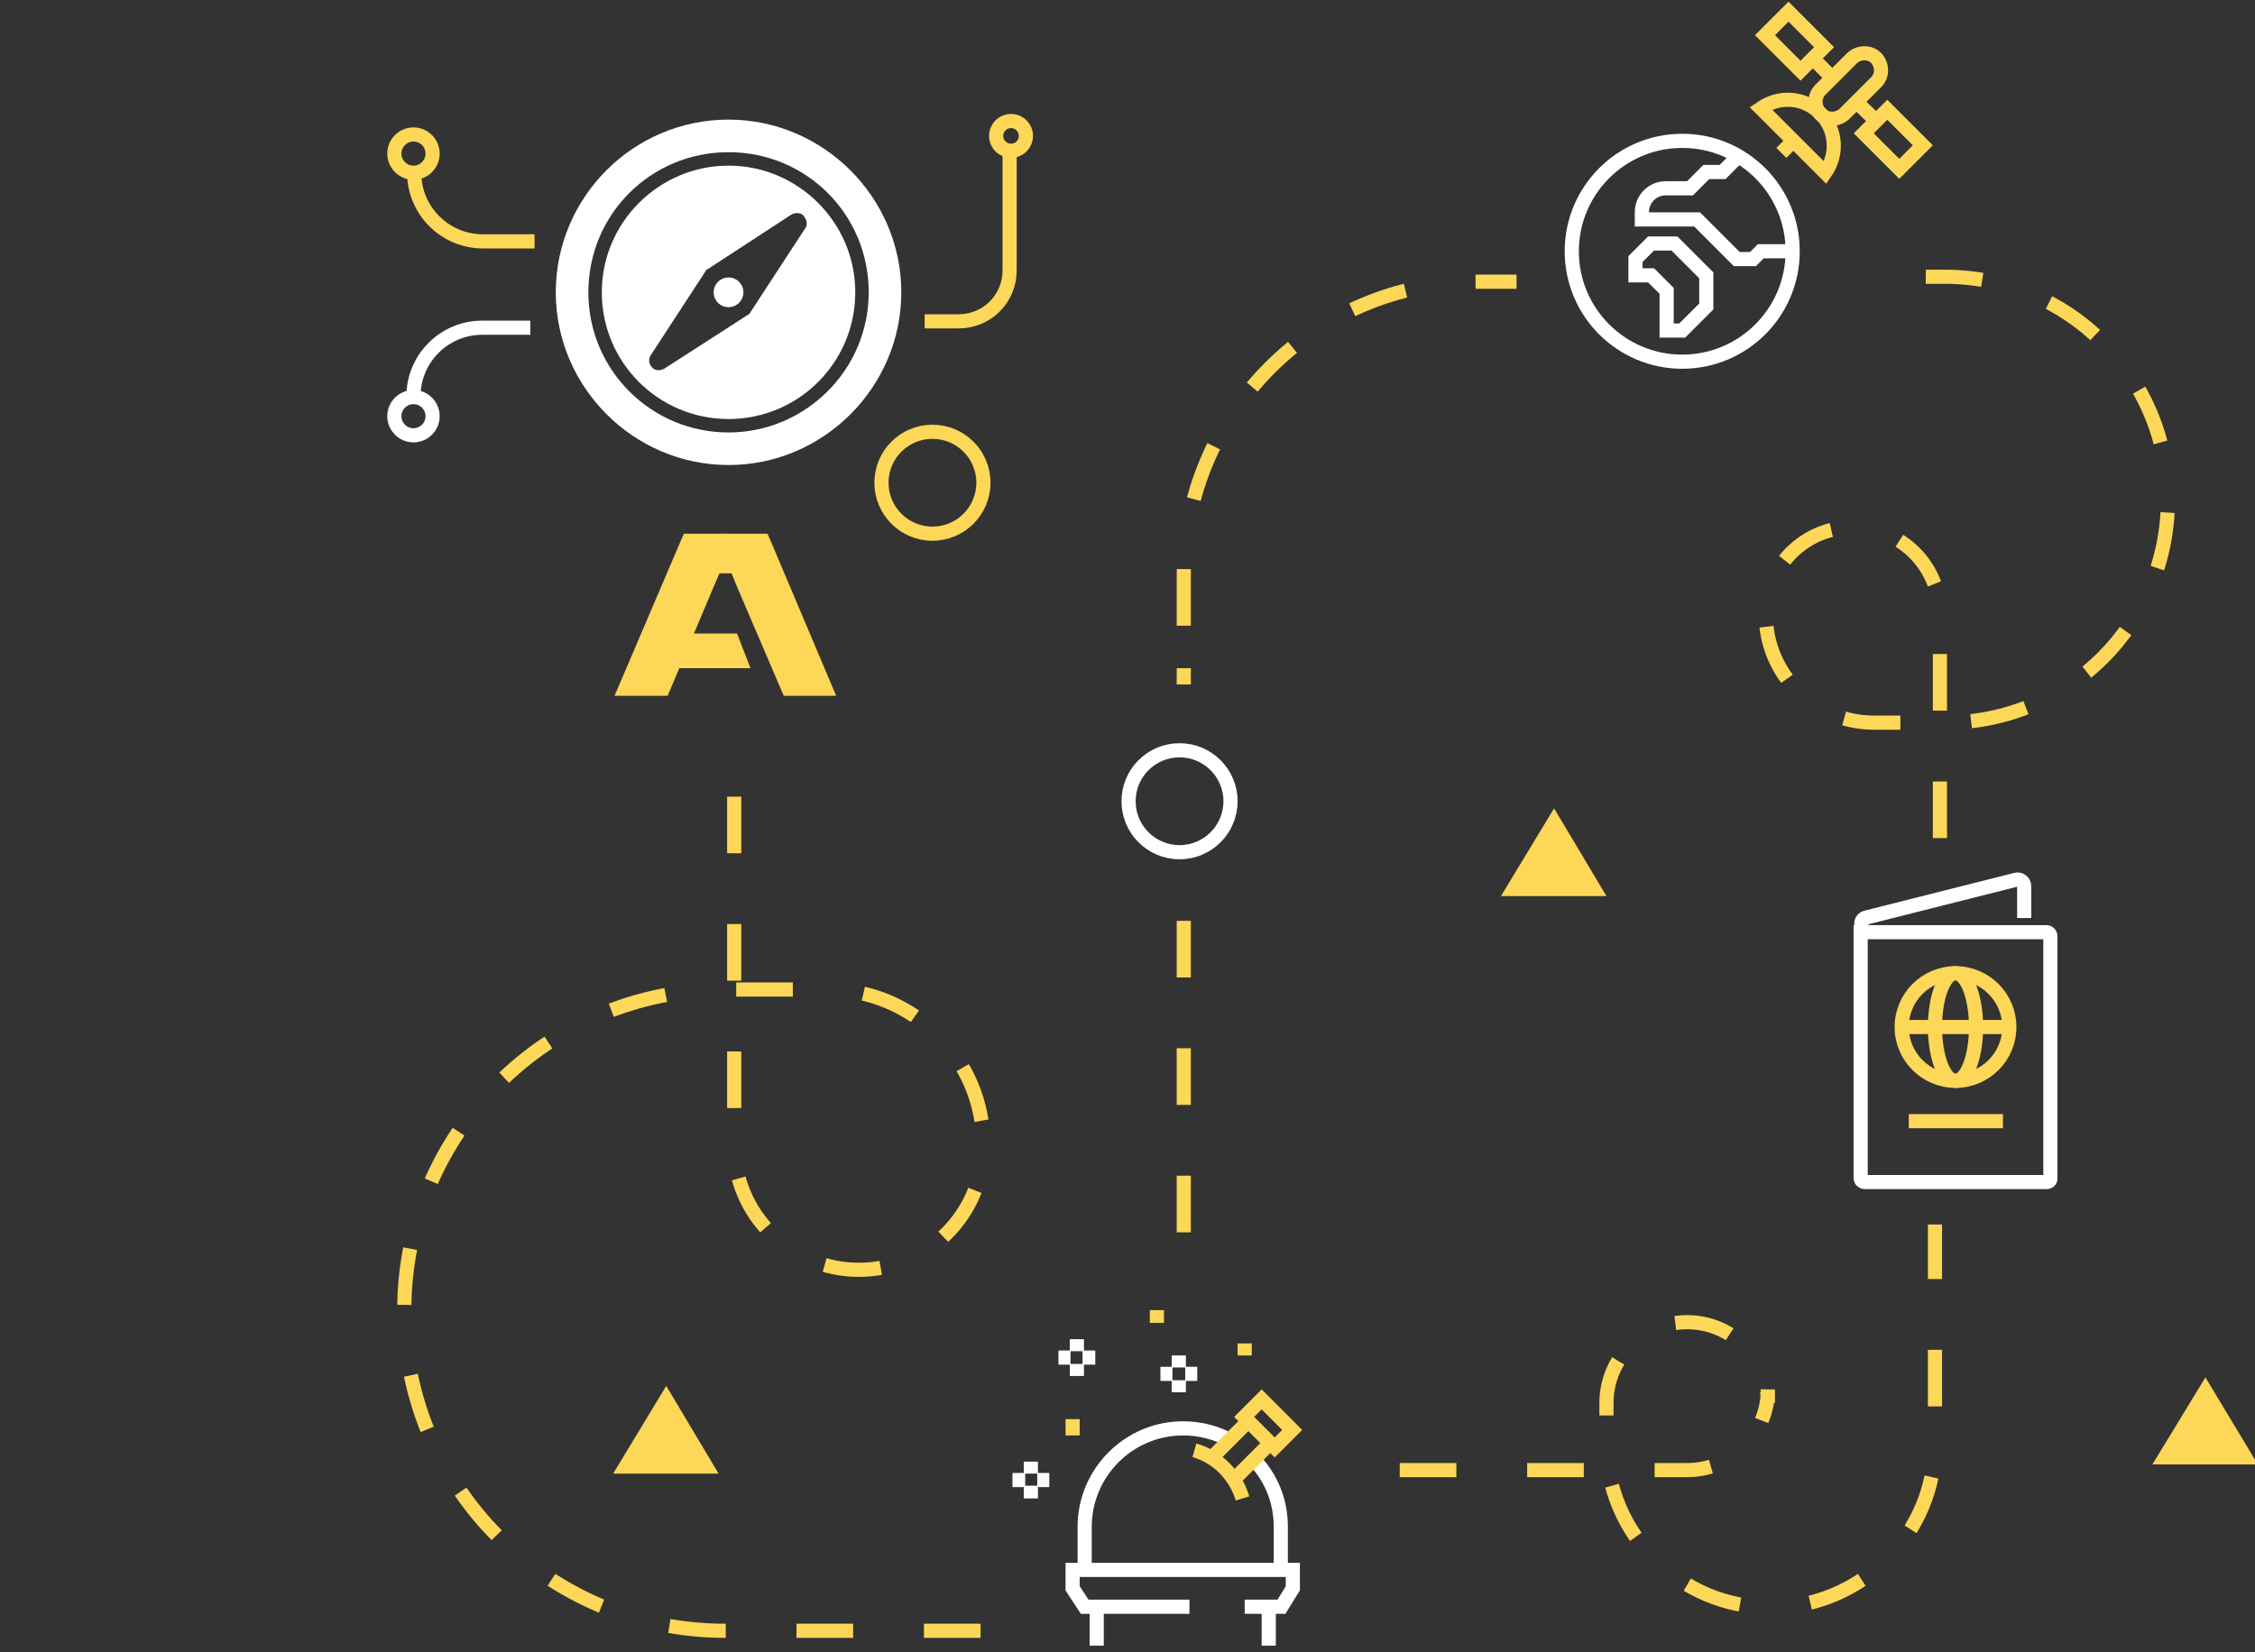 <?xml version="1.0" encoding="UTF-8"?> <!-- Generator: Adobe Illustrator 25.1.0, SVG Export Plug-In . SVG Version: 6.00 Build 0) --> <svg xmlns="http://www.w3.org/2000/svg" xmlns:xlink="http://www.w3.org/1999/xlink" version="1.1" id="Calque_1" x="0px" y="0px" viewBox="0 0 318.5 233.4" style="enable-background:new 0 0 318.5 233.4;" xml:space="preserve"><rect x="0" y="0" width="318.5" height="233.4" fill="#333333" stroke="none"/> <style type="text/css"> .st0{fill:none;stroke:#FDD757;stroke-width:2;stroke-miterlimit:10;} .st1{fill:none;stroke:#FFFFFF;stroke-width:2;stroke-miterlimit:10;} .st2{fill:none;stroke:#FDD757;stroke-width:2;stroke-miterlimit:10;stroke-dasharray:8,10;} .st3{fill:#FDD757;} .st4{fill:none;stroke:#FDD757;stroke-width:2;stroke-miterlimit:10;} .st5{fill:#FFFFFF;} </style> <g> <g> <path class="st0" d="M75.5,34.1h-7.3c-5.3,0-9.7-4.3-9.7-9.7l0,0"></path> <circle class="st0" cx="58.4" cy="21.7" r="2.7"></circle> <path class="st1" d="M74.9,46.3h-6.8c-5.3,0-9.7,4.3-9.7,9.7l0,0"></path> <circle class="st1" cx="58.4" cy="58.8" r="2.7"></circle> </g> <g> <circle class="st0" cx="142.8" cy="19.2" r="2.1"></circle> <path class="st0" d="M130.6,45.4h4.8c4,0,7.2-3.2,7.2-7.2V21.9"></path> </g> <g> <g> <path class="st2" d="M138.5,230.4h-36.1c-25,0-45.3-20.3-45.3-45.3s20.3-45.3,45.3-45.3h1.2h13.3c12.1,0,22,9.8,22,22 c0,9.7-7.9,17.6-17.6,17.6s-17.6-7.9-17.6-17.6v-52.8"></path> </g> </g> <g> <g> <path class="st2" d="M272,39.1h2.7c17.3,0,31.5,14,31.5,31.5s-14,31.5-31.5,31.5h-0.8h-9.2c-8.4,0-15.3-6.8-15.3-15.3 c0-6.8,5.5-12.3,12.3-12.3l0,0c6.8,0,12.3,5.5,12.3,12.3v32.4"></path> </g> </g> <g> <g> <line class="st0" x1="167.2" y1="96.7" x2="167.2" y2="94.4"></line> <path class="st2" d="M167.2,88.4v-7.1c0-22.9,18.6-41.5,41.5-41.5l0,0h5.5"></path> </g> </g> <circle class="st0" cx="131.7" cy="68.2" r="7.2"></circle> <polygon class="st3" points="226.9,126.6 219.5,114.2 212,126.6 "></polygon> <polygon class="st3" points="318.9,206.9 311.5,194.6 304,206.9 "></polygon> <polygon class="st3" points="101.5,208.2 94.1,195.8 86.6,208.2 "></polygon> <circle class="st1" cx="166.6" cy="113.2" r="7.2"></circle> <g> <g> <polygon class="st3" points="106,94.4 93.6,94.4 93.6,89.5 104.1,89.5 "></polygon> </g> <g> <polygon class="st3" points="109,81 96.6,81 96.6,77.7 107.6,77.7 "></polygon> </g> <polygon class="st3" points="102.3,75.4 108.4,75.4 108.8,76.3 118.1,98.3 110.7,98.3 104.1,82.9 101.1,75.5 "></polygon> <polygon class="st3" points="102.6,75.4 96.6,75.4 96.2,76.3 86.8,98.3 94.3,98.3 100.8,82.9 104,75.5 "></polygon> </g> <path class="st2" d="M197.7,207.7h40.6c6.3,0,11.4-5.1,11.4-11.4v1.9c0-6.3-5.1-11.4-11.4-11.4l0,0c-6.3,0-11.4,5.1-11.4,11.4v5.7 c0,12.8,10.4,23.2,23.2,23.2l0,0c12.8,0,23.2-10.4,23.2-23.2v-30.9"></path> <g> <g> <line class="st2" x1="167.2" y1="130.1" x2="167.2" y2="175.7"></line> </g> </g> </g> <g> <path class="st1" d="M253.2,35.5h-4.5l-1.1,1.1h-2.3l-5.6-5.6h-7.8V30c0-1.9,1.5-3.4,3.4-3.4h3.4l2.3-2.3h2.3l2.3-2.3"></path> <polygon class="st1" points="237.6,46.7 235.4,46.7 235.4,41.1 233.2,38.9 231,38.9 231,36.6 233.2,34.4 236.5,34.4 241,38.9 241,43.3 "></polygon> <circle class="st1" cx="237.6" cy="35.5" r="15.6"></circle> <path class="st0" d="M265,8.2c-0.9-0.9-2.4-0.9-3.4,0l-4.5,4.5c-0.9,0.9-0.9,2.4,0,3.4c0.9,0.9,2.4,0.9,3.4,0l4.5-4.5 C265.9,10.7,265.9,9.2,265,8.2z"></path> <rect x="251.1" y="2.2" transform="matrix(0.707 -0.707 0.707 0.707 70.206 180.942)" class="st4" width="4.7" height="7.1"></rect> <rect x="265.1" y="16.1" transform="matrix(0.707 -0.707 0.707 0.707 64.431 194.875)" class="st4" width="4.7" height="7.1"></rect> <line class="st0" x1="256" y1="8.2" x2="258.8" y2="11"></line> <line class="st0" x1="262.2" y1="14.4" x2="265" y2="17.1"></line> <line class="st0" x1="253.3" y1="19.9" x2="251.6" y2="21.6"></line> <path class="st0" d="M257.8,24.4c1.8-2.6,1.6-6.1-0.7-8.4c-2.3-2.3-5.8-2.5-8.4-0.7L257.8,24.4z"></path> </g> <g> <path class="st5" d="M102.9,16.9c-13.5,0-24.4,11-24.4,24.4s11,24.4,24.4,24.4s24.4-11,24.4-24.4S116.3,16.9,102.9,16.9z M102.9,61.1c-10.9,0-19.8-8.8-19.8-19.8s8.8-19.8,19.8-19.8s19.8,8.8,19.8,19.8S113.7,61.1,102.9,61.1z"></path> <circle class="st5" cx="102.9" cy="41.3" r="2.1"></circle> <path class="st5" d="M102.9,23.4c-9.8,0-17.9,8-17.9,17.9s8,17.9,17.9,17.9s17.9-8,17.9-17.9S112.7,23.4,102.9,23.4z M113.7,32.3 L106,44.1c-0.1,0.2-0.2,0.3-0.4,0.4l-11.8,7.6c-0.2,0.1-0.5,0.2-0.8,0.2c-0.3,0-0.7-0.1-0.9-0.4c-0.5-0.5-0.5-1.2-0.2-1.7l7.7-11.8 c0.1-0.2,0.2-0.3,0.4-0.4l11.8-7.7c0.2-0.1,0.5-0.2,0.8-0.2c0.3,0,0.7,0.1,0.9,0.4C114,31.1,114.1,31.8,113.7,32.3z"></path> </g> <g> <polyline class="st1" points="175.8,227 181,227 182.6,224.4 182.6,221.8 151.5,221.8 151.5,224.4 153.2,227 168,227 "></polyline> <line class="st1" x1="154.9" y1="232.5" x2="154.9" y2="227"></line> <line class="st1" x1="179.2" y1="227" x2="179.2" y2="232.5"></line> <path class="st1" d="M177.1,206.2c2.4,2.5,3.8,5.8,3.8,9.5v6.1"></path> <path class="st1" d="M153.2,221.8v-6.1c0-7.6,6.2-13.9,13.9-13.9c2.4,0,4.6,0.6,6.5,1.6"></path> <line class="st0" x1="163.4" y1="185.1" x2="163.4" y2="186.9"></line> <line class="st0" x1="151.5" y1="200.5" x2="151.5" y2="202.8"></line> <line class="st1" x1="152.1" y1="189.2" x2="152.1" y2="190.9"></line> <line class="st1" x1="152.1" y1="192.7" x2="152.1" y2="194.4"></line> <line class="st1" x1="151.2" y1="191.8" x2="149.5" y2="191.8"></line> <line class="st1" x1="154.7" y1="191.8" x2="152.9" y2="191.8"></line> <line class="st1" x1="166.5" y1="191.5" x2="166.5" y2="193.2"></line> <line class="st1" x1="166.5" y1="195" x2="166.5" y2="196.7"></line> <line class="st1" x1="167.4" y1="194.1" x2="169.1" y2="194.1"></line> <line class="st1" x1="163.9" y1="194.1" x2="165.6" y2="194.1"></line> <line class="st1" x1="145.6" y1="206.5" x2="145.6" y2="208.2"></line> <line class="st1" x1="145.6" y1="209.9" x2="145.6" y2="211.7"></line> <line class="st1" x1="146.5" y1="209.1" x2="148.2" y2="209.1"></line> <line class="st1" x1="143" y1="209.1" x2="144.8" y2="209.1"></line> <line class="st0" x1="175.8" y1="189.8" x2="175.8" y2="191.5"></line> </g> <line class="st0" x1="174.2" y1="209.1" x2="179.4" y2="203.9"></line> <line class="st0" x1="176.3" y1="200.8" x2="171.1" y2="206"></line> <rect x="177.4" y="198.1" transform="matrix(0.707 -0.707 0.707 0.707 -89.754 185.549)" class="st4" width="3.5" height="6.1"></rect> <path class="st0" d="M168.7,204.9c3.2,0.9,5.8,3.5,6.8,6.8"></path> <g> <path class="st1" d="M289,167h-25.6c-0.3,0-0.6-0.2-0.6-0.6v-34.7H289c0.3,0,0.6,0.2,0.6,0.6v34.2C289.6,166.8,289.4,167,289,167z"></path> <path class="st1" d="M262.9,131.7v-1.2c0-0.5,0.3-0.8,0.8-0.9l21-5.3c0.6-0.2,1.2,0.3,1.2,0.9v4.5"></path> <line class="st0" x1="269.6" y1="158.4" x2="282.9" y2="158.4"></line> <circle class="st0" cx="276.2" cy="145.1" r="7.6"></circle> <ellipse class="st0" cx="276.2" cy="145.1" rx="2.9" ry="7.6"></ellipse> <line class="st0" x1="268.6" y1="145.1" x2="283.9" y2="145.1"></line> </g> </svg> 